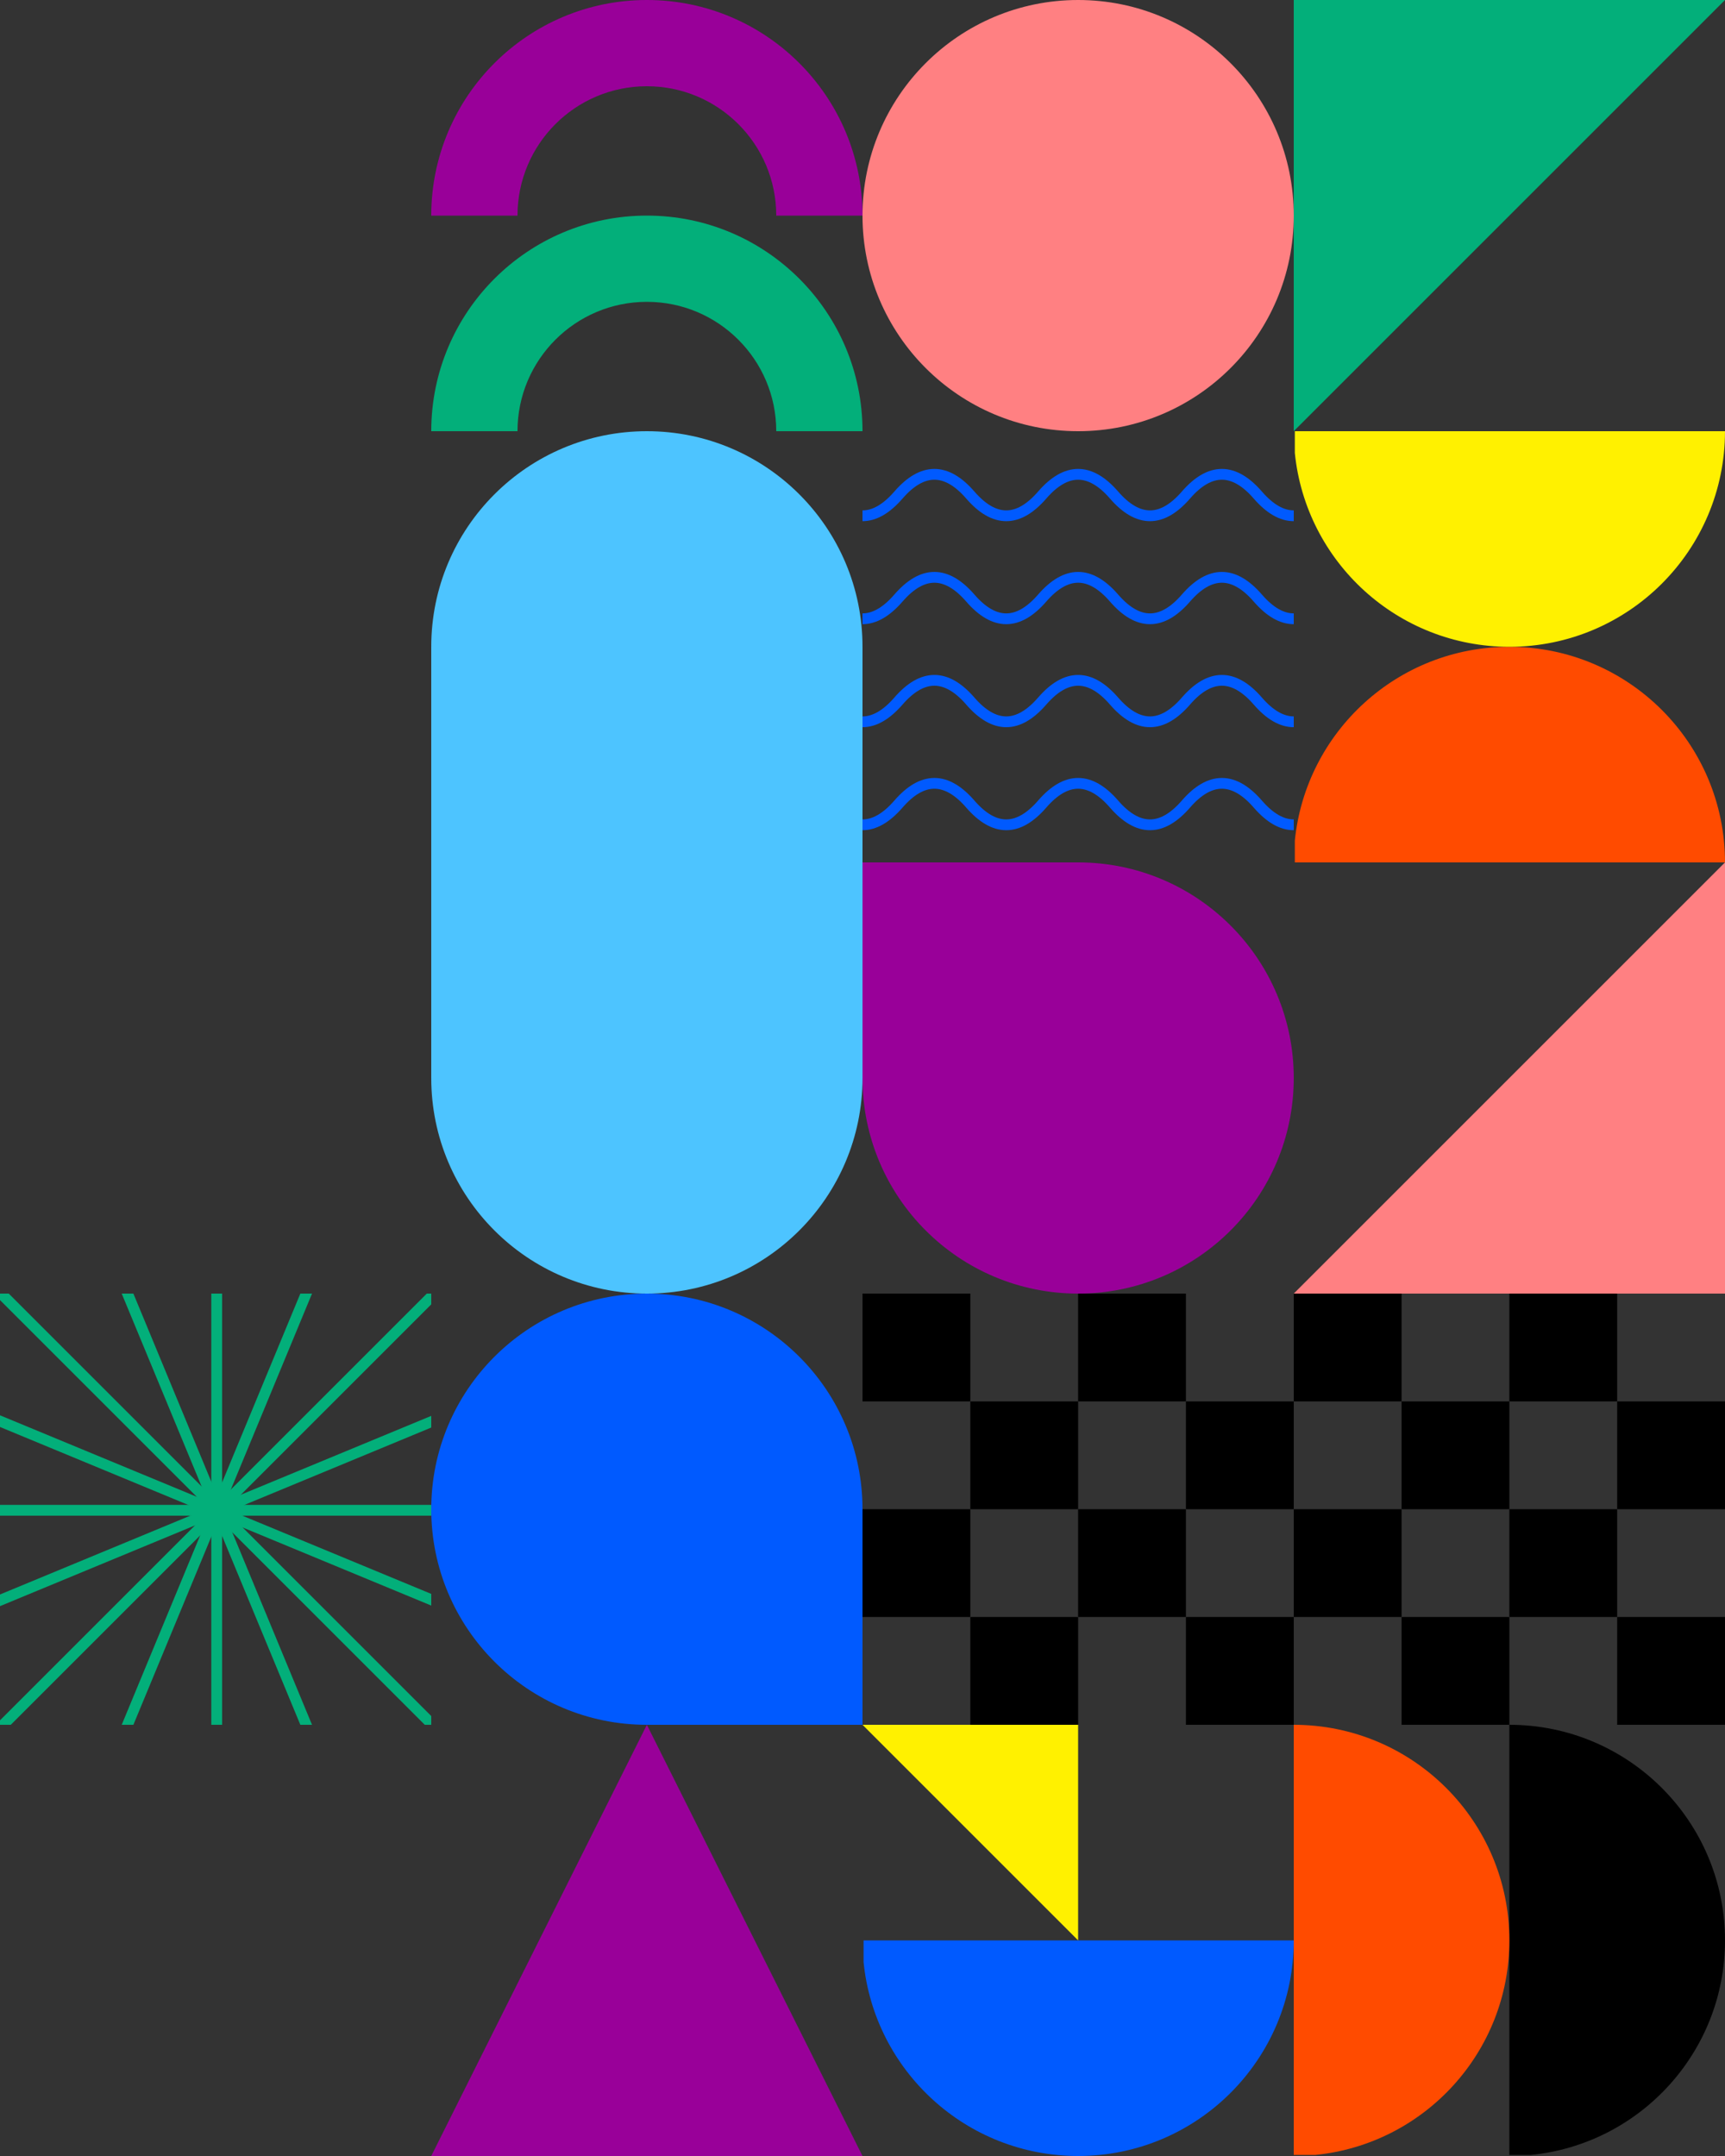<svg width="480" height="600" viewBox="0 0 480 600" fill="none" xmlns="http://www.w3.org/2000/svg">
<rect x="0" y="0" width="480" height="600" fill="#333333" stroke="none"/>
<path fill-rule="evenodd" clip-rule="evenodd" d="M180 24C160.118 24 144 40.118 144 60H120C120 26.863 146.863 0 180 0C213.137 0 240 26.863 240 60H216C216 40.118 199.882 24 180 24Z" fill="#990099"/>
<path fill-rule="evenodd" clip-rule="evenodd" d="M180 84C160.118 84 144 100.118 144 120H120C120 86.863 146.863 60 180 60C213.137 60 240 86.863 240 120H216C216 100.118 199.882 84 180 84Z" fill="#03AF7A"/>
<circle cx="180" cy="180" r="60" fill="#4DC4FF"/>
<circle cx="180" cy="300" r="60" fill="#4DC4FF"/>
<rect x="120" y="180" width="120" height="120" fill="#4DC4FF"/>
<rect x="360" y="360" width="30" height="30" fill="black"/>
<rect x="420" y="360" width="30" height="30" fill="black"/>
<rect x="390" y="390" width="30" height="30" fill="black"/>
<rect x="450" y="390" width="30" height="30" fill="black"/>
<rect x="360" y="420" width="30" height="30" fill="black"/>
<rect x="420" y="420" width="30" height="30" fill="black"/>
<rect x="390" y="450" width="30" height="30" fill="black"/>
<rect x="450" y="450" width="30" height="30" fill="black"/>
<rect x="240" y="360" width="30" height="30" fill="black"/>
<rect x="300" y="360" width="30" height="30" fill="black"/>
<rect x="270" y="390" width="30" height="30" fill="black"/>
<rect x="330" y="390" width="30" height="30" fill="black"/>
<rect x="240" y="420" width="30" height="30" fill="black"/>
<rect x="300" y="420" width="30" height="30" fill="black"/>
<rect x="270" y="450" width="30" height="30" fill="black"/>
<rect x="330" y="450" width="30" height="30" fill="black"/>
<circle cx="300" cy="60" r="60" fill="#FF8082"/>
<g clip-path="url(#clip0_1_102)">
<path fill-rule="evenodd" clip-rule="evenodd" d="M220 133.5C217.288 133.5 214.332 135.06 211.133 138.752L208.866 136.787C212.334 132.786 216.045 130.5 220 130.5C223.955 130.5 227.666 132.786 231.133 136.787C234.332 140.478 237.288 142.038 240 142.038C242.711 142.038 245.667 140.478 248.866 136.787C252.334 132.786 256.045 130.5 260 130.5C263.955 130.5 267.666 132.786 271.133 136.787C274.332 140.478 277.288 142.038 280 142.038C282.711 142.038 285.667 140.478 288.866 136.787C292.334 132.786 296.045 130.5 300 130.5C303.955 130.5 307.666 132.786 311.133 136.787C314.332 140.478 317.288 142.038 320 142.038C322.711 142.038 325.667 140.478 328.866 136.787C332.334 132.786 336.045 130.5 340 130.5C343.955 130.5 347.666 132.786 351.133 136.787C354.332 140.478 357.288 142.038 360 142.038C362.711 142.038 365.667 140.478 368.866 136.787C372.334 132.786 376.045 130.5 380 130.5C383.955 130.5 387.666 132.786 391.133 136.787L388.866 138.752C385.667 135.06 382.711 133.5 380 133.5C377.288 133.5 374.332 135.06 371.133 138.752C367.666 142.753 363.955 145.038 360 145.038C356.045 145.038 352.334 142.753 348.866 138.752C345.667 135.06 342.711 133.5 340 133.5C337.288 133.5 334.332 135.06 331.133 138.752C327.666 142.753 323.955 145.038 320 145.038C316.045 145.038 312.334 142.753 308.866 138.752C305.667 135.06 302.711 133.5 300 133.5C297.288 133.5 294.332 135.06 291.133 138.752C287.666 142.753 283.955 145.038 280 145.038C276.045 145.038 272.334 142.753 268.866 138.752C265.667 135.06 262.711 133.5 260 133.5C257.288 133.5 254.332 135.06 251.133 138.752C247.666 142.753 243.955 145.038 240 145.038C236.045 145.038 232.334 142.753 228.866 138.752C225.667 135.06 222.711 133.5 220 133.5Z" fill="#005AFF"/>
<path fill-rule="evenodd" clip-rule="evenodd" d="M220 162.167C217.288 162.167 214.332 163.727 211.133 167.418L208.866 165.453C212.334 161.452 216.045 159.167 220 159.167C223.955 159.167 227.666 161.452 231.133 165.453C234.332 169.145 237.288 170.705 240 170.705C242.711 170.705 245.667 169.145 248.866 165.453C252.334 161.452 256.045 159.167 260 159.167C263.955 159.167 267.666 161.452 271.133 165.453C274.332 169.145 277.288 170.705 280 170.705C282.711 170.705 285.667 169.145 288.866 165.453C292.334 161.452 296.045 159.167 300 159.167C303.955 159.167 307.666 161.452 311.133 165.453C314.332 169.145 317.288 170.705 320 170.705C322.711 170.705 325.667 169.145 328.866 165.453C332.334 161.452 336.045 159.167 340 159.167C343.955 159.167 347.666 161.452 351.133 165.453C354.332 169.145 357.288 170.705 360 170.705C362.711 170.705 365.667 169.145 368.866 165.453C372.334 161.452 376.045 159.167 380 159.167C383.955 159.167 387.666 161.452 391.133 165.453L388.866 167.418C385.667 163.727 382.711 162.167 380 162.167C377.288 162.167 374.332 163.727 371.133 167.418C367.666 171.419 363.955 173.705 360 173.705C356.045 173.705 352.334 171.419 348.866 167.418C345.667 163.727 342.711 162.167 340 162.167C337.288 162.167 334.332 163.727 331.133 167.418C327.666 171.419 323.955 173.705 320 173.705C316.045 173.705 312.334 171.419 308.866 167.418C305.667 163.727 302.711 162.167 300 162.167C297.288 162.167 294.332 163.727 291.133 167.418C287.666 171.419 283.955 173.705 280 173.705C276.045 173.705 272.334 171.419 268.866 167.418C265.667 163.727 262.711 162.167 260 162.167C257.288 162.167 254.332 163.727 251.133 167.418C247.666 171.419 243.955 173.705 240 173.705C236.045 173.705 232.334 171.419 228.866 167.418C225.667 163.727 222.711 162.167 220 162.167Z" fill="#005AFF"/>
<path fill-rule="evenodd" clip-rule="evenodd" d="M220 190.833C217.288 190.833 214.332 192.394 211.133 196.085L208.866 194.12C212.334 190.119 216.045 187.833 220 187.833C223.955 187.833 227.666 190.119 231.133 194.12C234.332 197.811 237.288 199.372 240 199.372C242.711 199.372 245.667 197.811 248.866 194.12C252.334 190.119 256.045 187.833 260 187.833C263.955 187.833 267.666 190.119 271.133 194.12C274.332 197.811 277.288 199.372 280 199.372C282.711 199.372 285.667 197.811 288.866 194.12C292.334 190.119 296.045 187.833 300 187.833C303.955 187.833 307.666 190.119 311.133 194.12C314.332 197.811 317.288 199.372 320 199.372C322.711 199.372 325.667 197.811 328.866 194.12C332.334 190.119 336.045 187.833 340 187.833C343.955 187.833 347.666 190.119 351.133 194.12C354.332 197.811 357.288 199.372 360 199.372C362.711 199.372 365.667 197.811 368.866 194.12C372.334 190.119 376.045 187.833 380 187.833C383.955 187.833 387.666 190.119 391.133 194.12L388.866 196.085C385.667 192.394 382.711 190.833 380 190.833C377.288 190.833 374.332 192.394 371.133 196.085C367.666 200.086 363.955 202.372 360 202.372C356.045 202.372 352.334 200.086 348.866 196.085C345.667 192.394 342.711 190.833 340 190.833C337.288 190.833 334.332 192.394 331.133 196.085C327.666 200.086 323.955 202.372 320 202.372C316.045 202.372 312.334 200.086 308.866 196.085C305.667 192.394 302.711 190.833 300 190.833C297.288 190.833 294.332 192.394 291.133 196.085C287.666 200.086 283.955 202.372 280 202.372C276.045 202.372 272.334 200.086 268.866 196.085C265.667 192.394 262.711 190.833 260 190.833C257.288 190.833 254.332 192.394 251.133 196.085C247.666 200.086 243.955 202.372 240 202.372C236.045 202.372 232.334 200.086 228.866 196.085C225.667 192.394 222.711 190.833 220 190.833Z" fill="#005AFF"/>
<path fill-rule="evenodd" clip-rule="evenodd" d="M220 219.5C217.288 219.5 214.332 221.06 211.133 224.752L208.866 222.787C212.334 218.786 216.045 216.5 220 216.5C223.955 216.5 227.666 218.786 231.133 222.787C234.332 226.478 237.288 228.038 240 228.038C242.711 228.038 245.667 226.478 248.866 222.787C252.334 218.786 256.045 216.5 260 216.5C263.955 216.5 267.666 218.786 271.133 222.787C274.332 226.478 277.288 228.038 280 228.038C282.711 228.038 285.667 226.478 288.866 222.787C292.334 218.786 296.045 216.5 300 216.5C303.955 216.5 307.666 218.786 311.133 222.787C314.332 226.478 317.288 228.038 320 228.038C322.711 228.038 325.667 226.478 328.866 222.787C332.334 218.786 336.045 216.5 340 216.5C343.955 216.5 347.666 218.786 351.133 222.787C354.332 226.478 357.288 228.038 360 228.038C362.711 228.038 365.667 226.478 368.866 222.787C372.334 218.786 376.045 216.5 380 216.5C383.955 216.5 387.666 218.786 391.133 222.787L388.866 224.752C385.667 221.06 382.711 219.5 380 219.5C377.288 219.5 374.332 221.06 371.133 224.752C367.666 228.753 363.955 231.038 360 231.038C356.045 231.038 352.334 228.753 348.866 224.752C345.667 221.06 342.711 219.5 340 219.5C337.288 219.5 334.332 221.06 331.133 224.752C327.666 228.753 323.955 231.038 320 231.038C316.045 231.038 312.334 228.753 308.866 224.752C305.667 221.06 302.711 219.5 300 219.5C297.288 219.5 294.332 221.06 291.133 224.752C287.666 228.753 283.955 231.038 280 231.038C276.045 231.038 272.334 228.753 268.866 224.752C265.667 221.06 262.711 219.5 260 219.5C257.288 219.5 254.332 221.06 251.133 224.752C247.666 228.753 243.955 231.038 240 231.038C236.045 231.038 232.334 228.753 228.866 224.752C225.667 221.06 222.711 219.5 220 219.5Z" fill="#005AFF"/>
</g>
<circle cx="180" cy="420" r="60" fill="#005AFF"/>
<rect x="180" y="420" width="60" height="60" fill="#005AFF"/>
<path fill-rule="evenodd" clip-rule="evenodd" d="M426.038 599.7C456.34 596.672 480 571.099 480 540C480 506.863 453.137 480 420 480V599.7H426.038Z" fill="black"/>
<path fill-rule="evenodd" clip-rule="evenodd" d="M366.038 599.7C396.34 596.672 420 571.099 420 540C420 506.863 393.137 480 360 480V599.7H366.038Z" fill="#FF4B00"/>
<circle cx="300" cy="300" r="60" fill="#990099"/>
<rect x="240" y="240" width="60" height="60" fill="#990099"/>
<path d="M180 480L240 600H120L180 480Z" fill="#990099"/>
<g clip-path="url(#clip1_1_102)">
<rect x="58.8" y="252" width="3" height="336" fill="#03AF7A"/>
<rect x="-5.4" y="265.2" width="3" height="336" transform="rotate(-22.5 -5.4 265.2)" fill="#03AF7A"/>
<rect x="-59.4" y="302.4" width="3" height="336" transform="rotate(-45 -59.4 302.4)" fill="#03AF7A"/>
<rect x="-95.4" y="357.6" width="3" height="336" transform="rotate(-67.5 -95.4 357.6)" fill="#03AF7A"/>
<rect x="-107.4" y="421.8" width="3" height="336" transform="rotate(-90 -107.4 421.8)" fill="#03AF7A"/>
<rect x="-94.2" y="486" width="3" height="336" transform="rotate(-112.5 -94.2 486)" fill="#03AF7A"/>
<rect x="-57" y="540" width="3" height="336" transform="rotate(-135 -57 540)" fill="#03AF7A"/>
<rect x="-2.4" y="575.4" width="3" height="336" transform="rotate(-157.5 -2.4 575.4)" fill="#03AF7A"/>
</g>
<path d="M480 -7.62939e-06L360 120V-7.62939e-06H480Z" fill="#03AF7A"/>
<path d="M360 360L480 240V360H360Z" fill="#FF8082"/>
<path fill-rule="evenodd" clip-rule="evenodd" d="M360.3 233.962C363.328 203.66 388.901 180 420 180C453.137 180 480 206.863 480 240H360.3V233.962Z" fill="#FF4B00"/>
<path fill-rule="evenodd" clip-rule="evenodd" d="M360.3 126.038C363.328 156.34 388.901 180 420 180C453.137 180 480 153.137 480 120H360.3V126.038Z" fill="#FFF100"/>
<path fill-rule="evenodd" clip-rule="evenodd" d="M240.3 546.038C243.328 576.34 268.901 600 300 600C333.137 600 360 573.137 360 540H240.3V546.038Z" fill="#005AFF"/>
<path d="M240 480L300 540V480H240Z" fill="#FFF100"/>
<defs>
<clipPath id="clip0_1_102">
<rect width="120" height="120" fill="white" transform="translate(240 120)"/>
</clipPath>
<clipPath id="clip1_1_102">
<rect width="120" height="120" fill="white" transform="translate(0 360)"/>
</clipPath>
</defs>
</svg>
